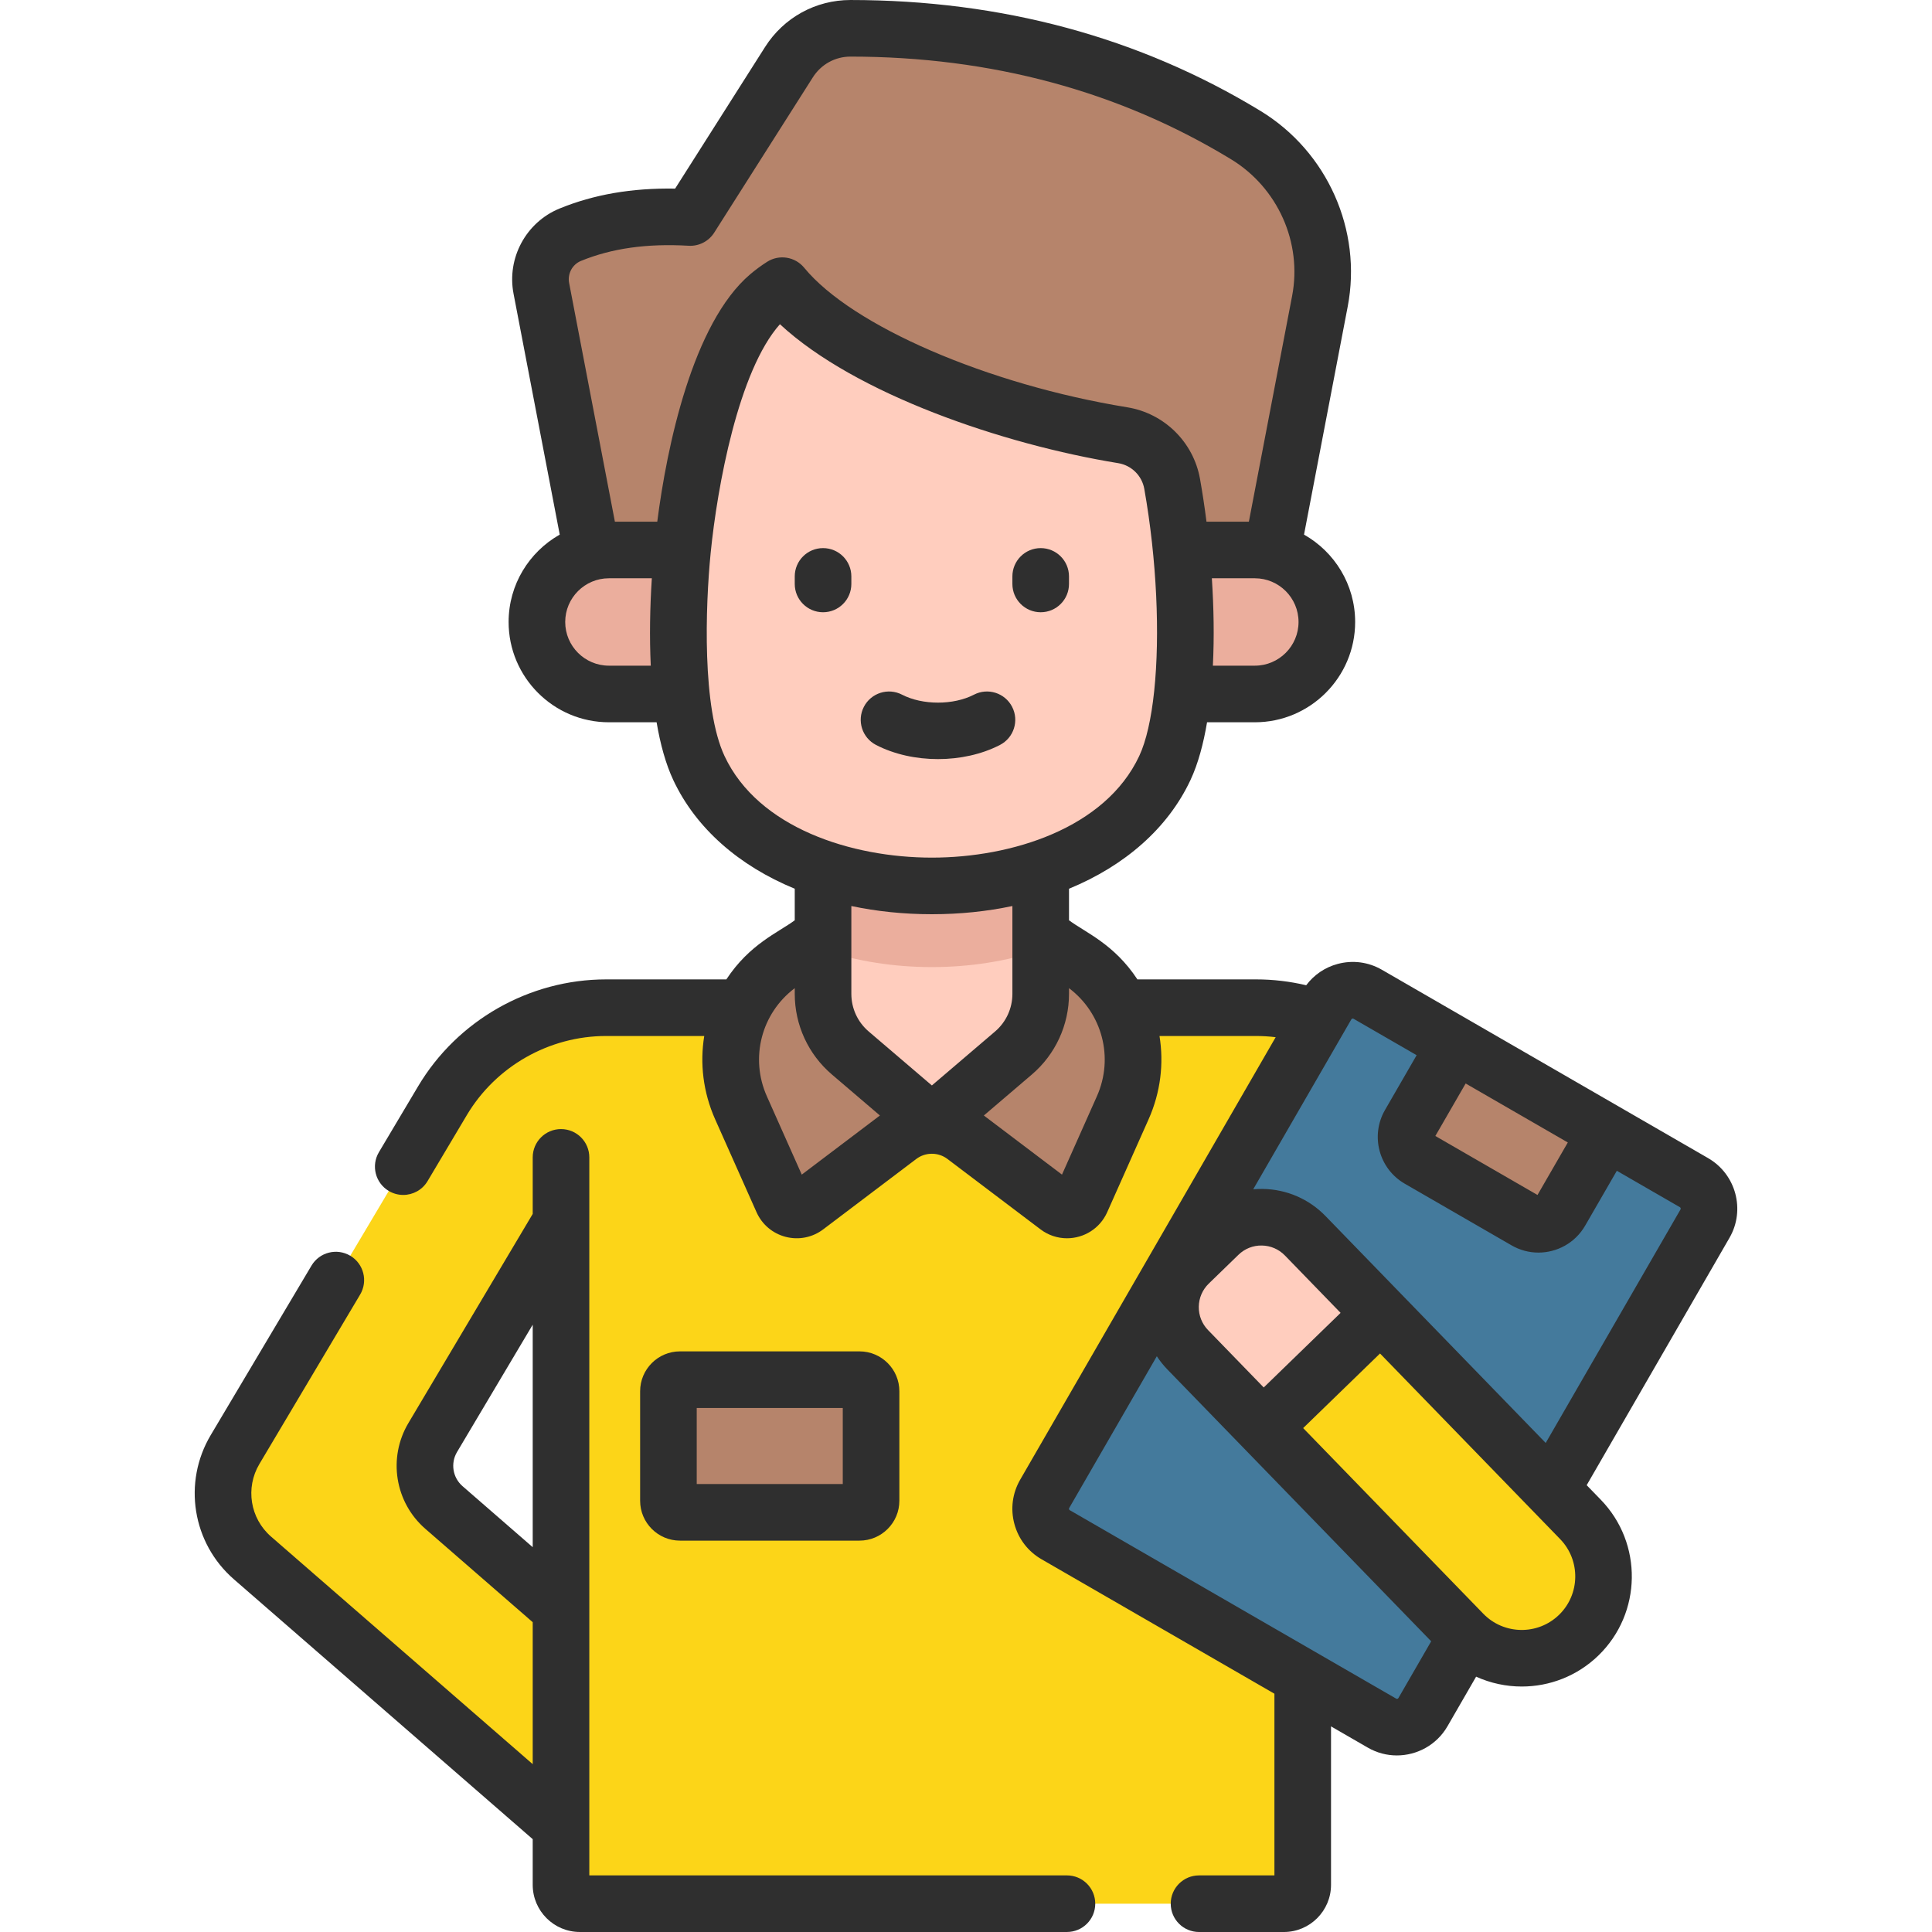 <svg xmlns="http://www.w3.org/2000/svg" version="1.1" xmlns:xlink="http://www.w3.org/1999/xlink" xmlns:svgjs="http://svgjs.com/svgjs" width="84" height="84" x="0" y="0" viewBox="0 0 512 512" style="enable-background:new 0 0 512 512" xml:space="preserve" class=""><g><g><path d="m349.785 79.838-16.471 85.985h-172.72l-17.14-89.424c-1.139-5.944 2.046-11.891 7.645-14.187 8.738-3.584 19.165-5.311 31.827-4.575l26.145-41.16c3.542-5.577 9.691-8.978 16.297-8.977 39.678.009 74.407 9.825 104.765 28.302 15.086 9.183 22.974 26.691 19.652 44.036z" fill="#b6846b" data-original="#e27c48" class=""></path><path d="m330.133 35.802c-18.956-11.538-39.617-19.698-62.122-24.202 12.389 4.666 24.14 10.699 35.281 18.043 14.59 9.617 22.219 27.955 19.005 46.122l-15.93 90.058h26.945l16.471-85.985c3.324-17.345-4.564-34.854-19.65-44.036z" fill="#b6846b" data-original="#df6937" class=""></path><path d="m332.544 183.911h-171.187c-10.537 0-19.079-8.542-19.079-19.079s8.542-19.079 19.079-19.079h171.187c10.537 0 19.079 8.542 19.079 19.079s-8.542 19.079-19.079 19.079z" fill="#ebae9d" data-original="#ebae9d" class=""></path><path d="m410.439 350.84-37.34 22.19-27.87-47.97v75.72h-196.56v-77.02l-34 57.2c-3.62 6.09-2.37 13.9 2.98 18.55l77.36 67.27-28.47 32.74-99.64-86.65c-8.28-7.2-10.22-19.3-4.61-28.73l54.95-92.42c9.09-15.3 25.57-24.67 43.36-24.67h172.29c18.02 0 34.66 9.61 43.68 25.2z" fill="#fcd518" data-original="#c5bec6" class=""></path><path d="m148.668 426.481-18.823-16.366v57.494l18.823 16.37z" fill="#fcd518" data-original="#a59da7" class=""></path><path d="m148.667 297.524v201.976c0 2.761 2.239 5 5 5h186.566c2.761 0 5-2.239 5-5v-201.976z" fill="#fcd518" data-original="#c5bec6" class=""></path><path d="m332.889 267.05h-20.404c4.219 0 8.356.546 12.344 1.553v230.897c0 2.761-2.239 5-5 5h20.404c2.761 0 5-2.239 5-5v-230.897c-3.988-1.007-8.125-1.553-12.344-1.553z" fill="#fcd518" data-original="#a59da7" class=""></path><path d="m264.89 240.841h-35.879l-21.143 13.779c-12.884 8.396-17.759 24.908-11.501 38.955l10.962 24.608c1.089 2.444 4.17 3.238 6.304 1.624l24.671-18.656c5.116-3.869 12.179-3.869 17.295 0l24.671 18.656c2.134 1.614 5.216.82 6.304-1.624l10.962-24.608c6.257-14.047 1.382-30.559-11.501-38.955z" fill="#b6846b" data-original="#ddebfd" class=""></path><path d="m218.111 176.76v86.63c0 6.029 2.64 11.755 7.224 15.671l21.615 18.463 21.615-18.463c4.584-3.916 7.224-9.642 7.224-15.671v-86.63z" fill="#ffcdbe" data-original="#ffcdbe" class=""></path><path d="m275.789 251.743v-74.983h-57.678v74.983c18.027 6.063 39.651 6.063 57.678 0z" fill="#ebae9d" data-original="#ebae9d" class=""></path><path d="m308.683 203.55c-19.543 41.64-103.926 41.64-123.469 0-11.993-25.57-3.484-106.51 18.46-125.164 1.124-.95 2.339-1.849 3.637-2.677 14.659 17.859 53.507 33.66 90.216 39.63 6.654 1.082 11.921 6.26 13.097 12.898 5.068 28.615 4.848 60.836-1.941 75.313z" fill="#ffcdbe" data-original="#ffcdbe" class=""></path><path d="m351.606 266.401-74.752 129.475c-2.192 3.797-.891 8.652 2.906 10.844l86.481 49.93c3.797 2.192 8.652.891 10.844-2.906l74.752-129.475c2.192-3.797.891-8.652-2.906-10.844l-86.481-49.93c-3.796-2.192-8.652-.891-10.844 2.906z" fill="#447a9c" data-original="#80b6fc" class=""></path><path d="m448.932 313.425-19.594-11.312c3.683 2.126 4.892 6.928 2.699 10.725l-74.752 129.474c-2.192 3.797-6.955 5.151-10.638 3.025l19.594 11.312c3.797 2.192 8.652.891 10.844-2.906l74.752-129.475c2.193-3.796.892-8.651-2.905-10.843z" fill="#447a9c" data-original="#62a4fb" class=""></path><path d="m385.659 276.894-12.139 21.025c-1.873 3.245-.762 7.394 2.483 9.267l28.314 16.347c3.245 1.873 7.394.762 9.267-2.483l12.139-21.025z" fill="#b6846b" data-original="#ddebfd" class=""></path><path d="m365.873 348.082 52.961 54.576c8.344 8.598 8.137 22.332-.461 30.676s-22.332 8.137-30.676-.461l-52.961-54.576z" fill="#fcd518" data-original="#c5bec6" class=""></path><path d="m365.873 348.082-19.974-20.583c-6.236-6.427-16.502-6.581-22.928-.344l-7.864 7.631c-6.427 6.236-6.581 16.502-.344 22.928l19.974 20.583z" fill="#ffcdbe" data-original="#ffcdbe" class=""></path><path d="m177.133 368.691v29.028c0 1.693 1.372 3.065 3.065 3.065h47.573c1.693 0 3.065-1.372 3.065-3.065v-29.028c0-1.693-1.372-3.065-3.065-3.065h-47.573c-1.693 0-3.065 1.372-3.065 3.065z" fill="#b6846b" data-original="#ddebfd" class=""></path><g><path d="m282.752 497h-126.578v-190.282c0-4.143-3.358-7.5-7.5-7.5s-7.5 3.357-7.5 7.5v14.984l-32.945 55.426c-5.479 9.218-3.584 21.012 4.506 28.042l28.439 24.727v37.621l-69.347-60.307c-5.548-4.825-6.846-12.915-3.084-19.238l26.699-44.904c2.117-3.561.946-8.163-2.614-10.279-3.562-2.117-8.163-.947-10.28 2.613l-26.698 44.903c-7.472 12.56-4.892 28.636 6.134 38.224l79.189 68.866v12.104c0 6.893 5.607 12.5 12.5 12.5h129.079c4.143 0 7.5-3.357 7.5-7.5s-3.357-7.5-7.5-7.5zm-141.578-86.981-18.599-16.171c-2.612-2.27-3.223-6.078-1.452-9.057l20.051-33.733z" fill="#2f2f2f" data-original="#000000" class=""></path><path d="m452.687 306.925-86.484-49.933c-3.573-2.06-7.734-2.607-11.713-1.537-3.377.906-6.274 2.891-8.333 5.646-4.337-1.023-8.774-1.552-13.259-1.552h-31.474c-6.188-9.39-13.644-12.342-18.126-15.665v-8.362c14.788-6.086 26.196-16.025 32.183-28.788 2.074-4.422 3.469-9.792 4.4-15.325h12.667c14.656 0 26.58-11.924 26.58-26.58 0-9.923-5.47-18.588-13.549-23.153l11.574-60.423c3.886-20.244-5.404-41.086-23.115-51.86-32.018-19.494-68.576-29.383-108.662-29.393-9.221 0-17.682 4.659-22.631 12.46l-23.831 37.522c-11.444-.188-21.515 1.546-30.658 5.29-8.857 3.638-13.974 13.117-12.166 22.54l12.245 63.865c-8.079 4.565-13.549 13.23-13.549 23.153 0 14.656 11.924 26.58 26.58 26.58h12.639c.985 5.814 2.423 11.056 4.426 15.326 5.99 12.762 17.396 22.702 32.185 28.788v8.361c-4.427 3.282-11.935 6.27-18.126 15.665h-31.884c-20.337 0-39.422 10.859-49.806 28.336l-10.38 17.45c-2.118 3.56-.948 8.162 2.612 10.28 1.202.715 2.523 1.055 3.827 1.055 2.558 0 5.051-1.309 6.453-3.667l10.382-17.453c7.696-12.954 21.84-21.001 36.912-21.001h26.026c-1.183 7.25-.306 14.901 2.893 22.083l10.958 24.596c1.455 3.271 4.276 5.658 7.74 6.552 3.463.892 7.083.168 9.937-1.989l24.668-18.657c2.43-1.839 5.824-1.837 8.253-.002l24.671 18.66c2.052 1.552 4.502 2.361 7.005 2.361 4.5 0 8.74-2.582 10.669-6.921l10.96-24.6c3.2-7.182 4.076-14.833 2.894-22.083h25.616c1.735 0 3.461.109 5.171.317l-67.705 117.26c-2.063 3.57-2.611 7.731-1.542 11.717s3.627 7.315 7.195 9.371l61.72 35.635v48.15h-19.98c-4.143 0-7.5 3.357-7.5 7.5s3.357 7.5 7.5 7.5h22.48c6.893 0 12.5-5.607 12.5-12.5v-41.99l9.766 5.638c2.42 1.395 5.065 2.058 7.679 2.058 5.341 0 10.547-2.769 13.41-7.716l7.596-13.157c3.827 1.735 7.956 2.613 12.089 2.613 7.328 0 14.665-2.735 20.327-8.229 11.551-11.21 11.829-29.729.619-41.281l-3.735-3.849 37.856-65.571c4.247-7.366 1.713-16.825-5.655-21.091zm-108.561-142.095c0 6.386-5.194 11.58-11.58 11.58h-11.12c.375-7.609.24-15.246-.271-23.16h11.39c6.387 0 11.581 5.194 11.581 11.58zm-171.665 11.58h-11.095c-6.385 0-11.58-5.194-11.58-11.58s5.195-11.58 11.58-11.58h11.376c-.498 7.673-.643 15.596-.281 23.16zm1.72-38.16h-11.229l-12.129-63.263c-.469-2.445.849-4.901 3.127-5.837 8.181-3.351 17.521-4.666 28.55-4.023 2.707.16 5.309-1.168 6.768-3.467l26.142-41.162c2.184-3.442 5.91-5.498 9.965-5.498 37.294.009 71.229 9.162 100.863 27.207 12.392 7.538 18.895 22.094 16.183 36.222l-11.46 59.821h-11.23c-.485-3.814-1.056-7.604-1.715-11.321-1.729-9.767-9.478-17.398-19.278-18.992-36.955-6.01-72.964-21.564-85.623-36.986-2.408-2.933-6.628-3.606-9.829-1.565-1.554.991-3.051 2.093-4.462 3.286-15.291 12.997-22.111 45.763-24.643 65.578zm17.83 62.115c-5.981-12.752-5.088-39.635-3.68-53.806.003-.029.006-.057.009-.086 1.741-17.467 7.347-48.206 18.35-60.553 19.913 18.483 59.152 31.862 89.64 36.82 3.518.572 6.297 3.307 6.917 6.804 3.338 18.848 4.174 38.732 2.635 53.492-.008.066-.015.132-.021.199-.761 7.171-2.083 13.125-3.96 17.128-8.996 19.165-33.85 26.916-54.945 26.916-21.315 0-46.011-7.879-54.945-26.914zm20.464 110.919-9.248-20.757c-4.526-10.16-1.474-21.971 7.39-28.653v1.515c0 8.246 3.596 16.039 9.858 21.372l12.711 10.858zm34.482-23.628-16.748-14.307c-2.918-2.485-4.593-6.116-4.593-9.96v-23.282c6.716 1.419 13.868 2.171 21.339 2.171s14.625-.752 21.341-2.172v23.282c0 3.844-1.673 7.477-4.59 9.966zm43.729 2.871-9.248 20.757-20.708-15.663 12.716-10.857c6.26-5.344 9.851-13.135 9.851-21.375v-1.515c8.753 6.6 11.971 18.37 7.389 28.653zm97.727-3.391 27.074 15.631-8.033 13.913-27.073-15.631zm-68.077 53.032 7.863-7.631c1.671-1.622 3.871-2.504 6.2-2.46 2.327.035 4.501.975 6.123 2.646l14.751 15.201-20.372 19.77-14.751-15.204c-1.62-1.67-2.494-3.871-2.459-6.198.035-2.328.974-4.502 2.645-6.124zm50.269 109.815c-.127.221-.397.292-.608.172l-86.485-49.935c-.043-.024-.155-.089-.202-.263-.046-.174.018-.284.043-.328l23.215-40.207c.819 1.244 1.758 2.421 2.818 3.513l69.893 72.025zm42.553-22.031c-5.618 5.452-14.622 5.315-20.071-.301l-47.738-49.194 20.372-19.77 47.737 49.193c5.45 5.618 5.316 14.622-.3 20.072zm32.193-107.432-35.722 61.876-58.341-60.12c-4.412-4.546-10.329-7.103-16.662-7.197-.845-.012-1.682.022-2.51.096l26-45.03c.024-.043.091-.157.262-.203.176-.048.291.021.33.043l16.716 9.651-8.392 14.534c-3.937 6.82-1.591 15.573 5.229 19.512l28.314 16.348c2.201 1.27 4.644 1.919 7.118 1.919 4.875 0 9.709-2.498 12.394-7.148l8.391-14.533 16.702 9.643c.219.127.293.397.171.609z" fill="#2f2f2f" data-original="#000000" class=""></path><path d="m227.777 408.283c5.825 0 10.564-4.739 10.564-10.564v-29.027c0-5.826-4.739-10.565-10.564-10.565h-47.573c-5.825 0-10.564 4.739-10.564 10.565v29.027c0 5.825 4.739 10.564 10.564 10.564zm-43.137-35.157h38.702v20.157h-38.702z" fill="#2f2f2f" data-original="#000000" class=""></path><path d="m225.616 154.754v-2c0-4.143-3.358-7.5-7.5-7.5s-7.5 3.357-7.5 7.5v2c0 4.143 3.358 7.5 7.5 7.5s7.5-3.358 7.5-7.5z" fill="#2f2f2f" data-original="#000000" class=""></path><path d="m275.794 162.254c4.143 0 7.5-3.357 7.5-7.5v-2c0-4.143-3.357-7.5-7.5-7.5s-7.5 3.357-7.5 7.5v2c0 4.142 3.358 7.5 7.5 7.5z" fill="#2f2f2f" data-original="#000000" class=""></path><path d="m232.154 197.416c4.835 2.503 10.631 3.754 16.426 3.754s11.591-1.252 16.426-3.755c3.679-1.903 5.117-6.43 3.213-10.107-1.904-3.681-6.433-5.119-10.107-3.213-5.432 2.811-13.627 2.813-19.062-.001-3.678-1.902-8.204-.464-10.108 3.214-1.906 3.678-.467 8.204 3.212 10.108z" fill="#2f2f2f" data-original="#000000" class=""></path></g></g></g></svg>